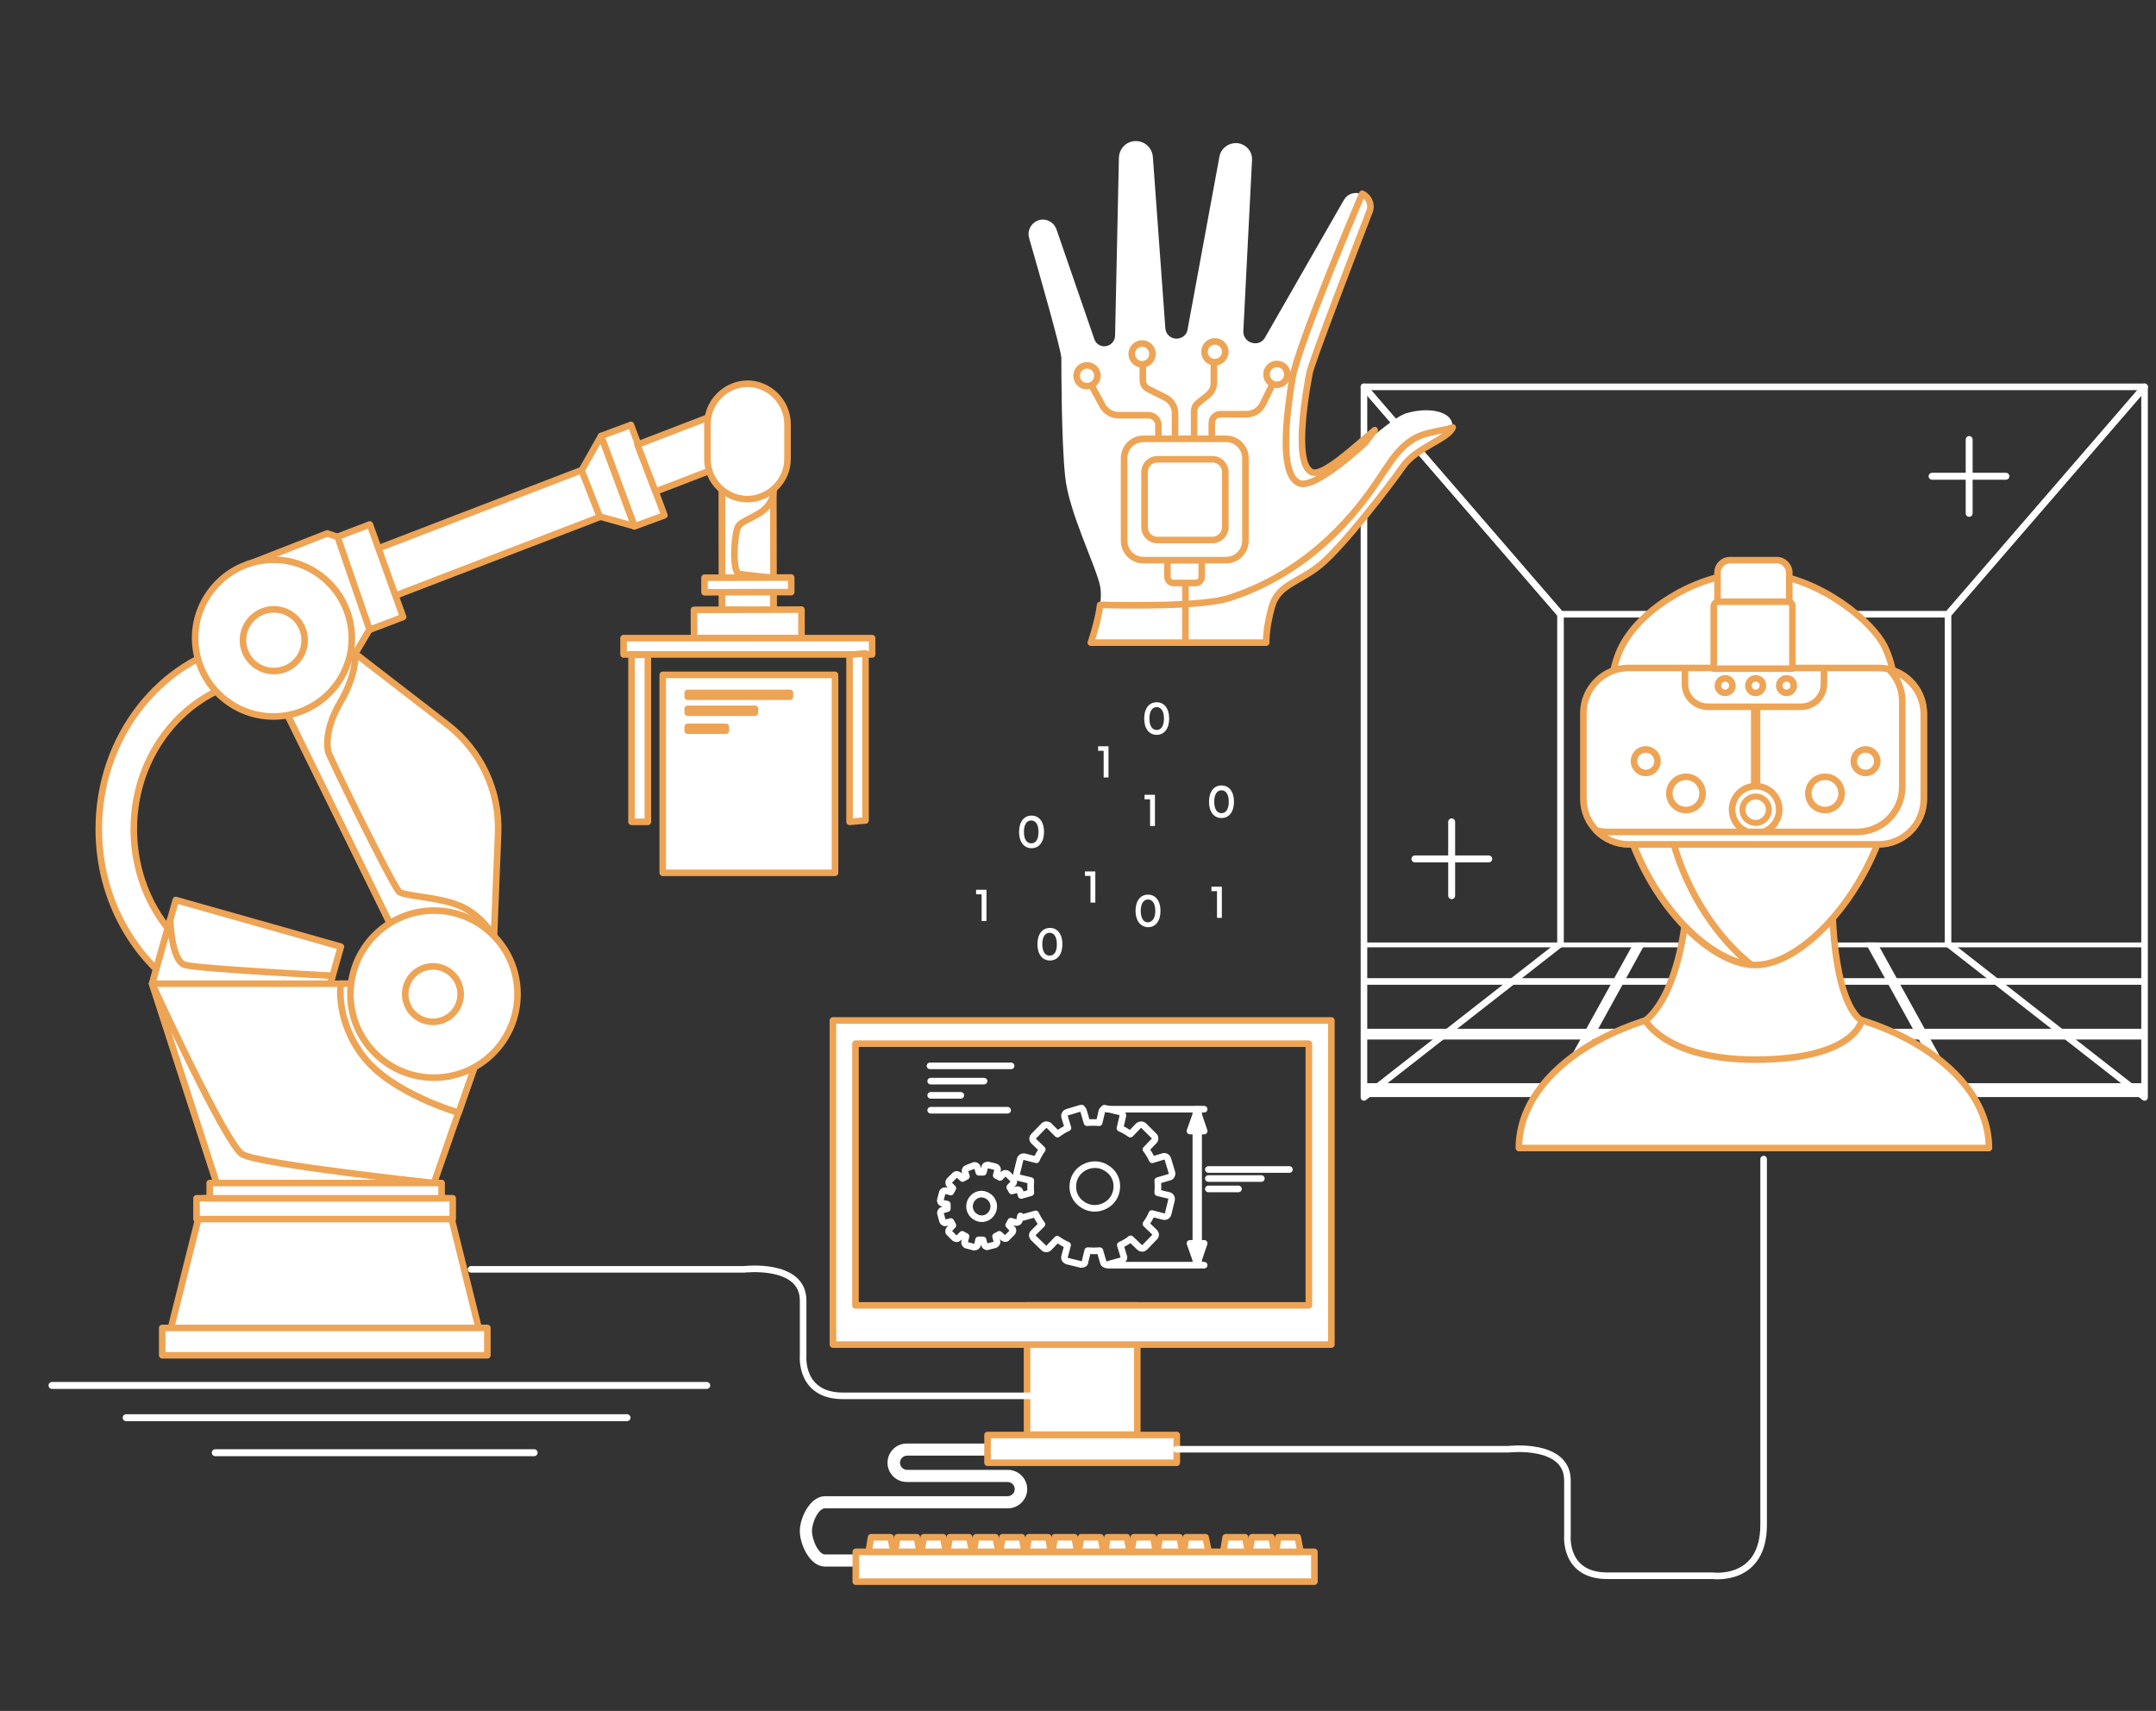 <?xml version="1.0" encoding="utf-8"?>
<!-- Generator: Adobe Illustrator 24.1.2, SVG Export Plug-In . SVG Version: 6.00 Build 0)  -->
<svg version="1.1" id="Calque_1" xmlns="http://www.w3.org/2000/svg" xmlns:xlink="http://www.w3.org/1999/xlink" x="0px" y="0px"
	 viewBox="0 0 622 493.6" style="enable-background:new 0 0 622 493.6;" xml:space="preserve">
<rect x="0" y="0" width="622" height="493.6" fill="#333333" stroke="none"/>
<style type="text/css">
	.st0{fill:#FFFFFF;}
	.st1{fill:none;stroke:#FFFFFF;stroke-width:2;stroke-linecap:round;stroke-miterlimit:10;}
	.st2{fill:#FFFFFF;stroke:#EEA455;stroke-width:1.9;stroke-linecap:round;stroke-linejoin:round;stroke-miterlimit:10;}
	.st3{fill:#FFFFFF;stroke:#EEA455;stroke-width:1.9;stroke-linecap:round;stroke-miterlimit:10;}
	.st4{fill:#FFFFFF;stroke:#FFFFFF;stroke-width:1.9;stroke-linecap:round;stroke-linejoin:round;stroke-miterlimit:10;}
	.st5{fill:none;stroke:#FFFFFF;stroke-width:1.9;stroke-linecap:round;stroke-linejoin:round;stroke-miterlimit:10;}
	
		.st6{fill-rule:evenodd;clip-rule:evenodd;fill:#FFFFFF;stroke:#EEA455;stroke-width:1.9;stroke-linecap:round;stroke-linejoin:round;stroke-miterlimit:10;}
	.st7{fill:none;stroke:#EEA455;stroke-width:1.9;stroke-linecap:round;stroke-linejoin:round;stroke-miterlimit:10;}
	.st8{fill:#FFFFFF;stroke:#EEA455;stroke-width:1.736;stroke-linecap:round;stroke-linejoin:round;stroke-miterlimit:10;}
	.st9{fill:none;stroke:#FFFFFF;stroke-width:2;stroke-linecap:round;stroke-linejoin:round;stroke-miterlimit:10;}
</style>
<g>
	<g>
		<path class="st0" d="M319.8,215.3v9h-1.4v-7.7h-1.6v-1.3H319.8z"/>
	</g>
	<g>
		<path class="st0" d="M284.6,256.7v9h-1.4V258h-1.6v-1.3H284.6z"/>
	</g>
	<g>
		<path class="st0" d="M316,251.4v9h-1.4v-7.7H313v-1.3H316z"/>
	</g>
	<g>
		<path class="st0" d="M333.2,229.3v9h-1.4v-7.7h-1.6v-1.3H333.2z"/>
	</g>
	<g>
		<path class="st0" d="M352.5,255.8v9h-1.4v-7.7h-1.6v-1.3H352.5z"/>
	</g>
	<g>
		<path class="st0" d="M294,240c0-2.9,1.4-4.7,3.6-4.7c2.2,0,3.6,1.8,3.6,4.7c0,2.9-1.4,4.7-3.6,4.7C295.4,244.7,294,242.9,294,240z
			 M299.6,240c0-2.1-0.8-3.3-2.1-3.3c-1.3,0-2.1,1.2-2.1,3.3c0,2.1,0.8,3.3,2.1,3.3C298.9,243.3,299.6,242.1,299.6,240z"/>
	</g>
	<g>
		<path class="st0" d="M330.1,207.3c0-2.9,1.4-4.7,3.6-4.7c2.2,0,3.6,1.8,3.6,4.7c0,2.9-1.4,4.7-3.6,4.7
			C331.5,212,330.1,210.2,330.1,207.3z M335.8,207.3c0-2.1-0.8-3.3-2.1-3.3c-1.3,0-2.1,1.2-2.1,3.3c0,2.1,0.8,3.3,2.1,3.3
			C335,210.6,335.8,209.4,335.8,207.3z"/>
	</g>
	<g>
		<path class="st0" d="M299.3,272.4c0-2.9,1.4-4.7,3.6-4.7c2.2,0,3.6,1.8,3.6,4.7c0,2.9-1.4,4.7-3.6,4.7
			C300.7,277.1,299.3,275.3,299.3,272.4z M304.9,272.4c0-2.1-0.8-3.3-2.1-3.3c-1.3,0-2.1,1.2-2.1,3.3c0,2.1,0.8,3.3,2.1,3.3
			C304.2,275.7,304.9,274.5,304.9,272.4z"/>
	</g>
	<g>
		<path class="st0" d="M327.6,262.8c0-2.9,1.4-4.7,3.6-4.7c2.2,0,3.6,1.8,3.6,4.7c0,2.9-1.4,4.7-3.6,4.7
			C329,267.4,327.6,265.6,327.6,262.8z M333.3,262.8c0-2.1-0.8-3.3-2.1-3.3c-1.3,0-2.1,1.2-2.1,3.3c0,2.1,0.8,3.3,2.1,3.3
			C332.5,266,333.3,264.8,333.3,262.8z"/>
	</g>
	<g>
		<path class="st0" d="M348.8,231.3c0-2.9,1.4-4.7,3.6-4.7c2.2,0,3.6,1.8,3.6,4.7c0,2.9-1.4,4.7-3.6,4.7
			C350.2,236,348.8,234.2,348.8,231.3z M354.5,231.3c0-2.1-0.8-3.3-2.1-3.3c-1.3,0-2.1,1.2-2.1,3.3c0,2.1,0.8,3.3,2.1,3.3
			C353.7,234.6,354.5,233.4,354.5,231.3z"/>
	</g>
</g>
<g>
	<line class="st1" x1="203.9" y1="399.7" x2="15" y2="399.7"/>
	<line class="st1" x1="180.9" y1="409" x2="36.4" y2="409"/>
	<line class="st1" x1="154.1" y1="419.1" x2="62.1" y2="419.1"/>
	<g>
		<path class="st2" d="M60.6,278.1c-13.1-7.2-22-21.9-22-38.9c0-21.7,14.7-39.7,34-43.1l-3-10.5c-23.4,4.8-41.1,26.9-41.1,53.6
			c0,20.6,10.6,38.5,26.1,47.8L60.6,278.1z"/>
		
			<rect x="46.3" y="266" transform="matrix(0.962 0.272 -0.272 0.962 78.529 -8.835)" class="st2" width="49.5" height="24.9"/>
		<path class="st2" d="M49.1,265.3c0,0,0.3,12,4.3,13.1s42.5,3.1,42.5,3.1l-4.4,15.6l-47.6-13.3L49.1,265.3z"/>
		
			<rect x="195.7" y="149.5" transform="matrix(1.967287e-03 1 -1 1.967287e-03 372.206 -59.093)" class="st2" width="40" height="14.8"/>
		<polygon class="st2" points="125.2,341.3 62.5,341.3 43.9,283.8 145.2,283.8 		"/>
		<path class="st2" d="M72.2,184.4l42.9,87.2l26.7,16.5l1.9-47.7c0.5-12.2-5-23.9-14.6-31.3L88.8,178L72.2,184.4z"/>
		
			<rect x="108.7" y="146.5" transform="matrix(0.933 -0.359 0.359 0.933 -45.811 60.901)" class="st2" width="64.6" height="14.5"/>
		
			<rect x="177.9" y="123.3" transform="matrix(0.938 -0.347 0.347 0.938 -36.261 71.857)" class="st2" width="9.2" height="27.8"/>
		
			<rect x="185.8" y="123.7" transform="matrix(0.933 -0.359 0.359 0.933 -33.862 79.581)" class="st2" width="23" height="14.5"/>
		<polygon class="st2" points="167.8,135.7 173.4,125.8 183,151.8 173,149 		"/>
		<polygon class="st2" points="116.3,178 106.6,181.7 97,155 106.7,151.3 		"/>
		<path class="st2" d="M223.1,141.3c0,0,0.7,4.1-4.6,7.1c-5.3,3-5.7,2.2-6.3,6.6c-0.6,4.4-0.5,10.2,1.1,10.6
			c1.6,0.3,9.8,1.1,9.8,1.1v9.6l-14.8-0.4v-36.5L223.1,141.3z"/>
		<polygon class="st2" points="97.4,154.9 94.4,153.9 71.4,162.9 98.1,196 106.6,181.6 		"/>
		<path class="st2" d="M204.1,132.5l0-10.2c0-6.3,5.2-11.5,11.5-11.6l0,0c6.3,0,11.5,5.2,11.6,11.5l0,10.2c0,6.3-5.2,11.5-11.5,11.6
			l0,0C209.3,144,204.1,138.8,204.1,132.5z"/>
		
			<rect x="211.6" y="164.5" transform="matrix(1.966147e-03 1 -1 1.966147e-03 395.294 -36.051)" class="st2" width="8.2" height="31"/>
		<path class="st2" d="M98.3,283.8c0,0-1.6,10.6,6.6,21.1c8.2,10.6,27.4,16.1,27.4,16.1l13-37.2H98.3z"/>
		<rect x="179.9" y="184.1" class="st2" width="71.7" height="4.7"/>
		<rect x="182.2" y="188.9" class="st2" width="4.7" height="48.2"/>
		<path class="st2" d="M102.5,188.6c0,0,0.5,5.8-4.2,13.8c-4.7,8-3.9,13.1-3.6,14.5s18.8,39.1,20.5,40.4c1.7,1.3,11.1,1.4,17.4,4
			c6.3,2.6,10,8.9,10,8.9l-27.5,1.5L83,206.3l16.8-19.8L102.5,188.6z"/>
		<polygon class="st2" points="249.7,236.7 245.1,237.1 245.1,188.9 249.7,188.5 		"/>
		<circle class="st2" cx="125.2" cy="286.8" r="24.1"/>
		<path class="st2" d="M98.1,196c-6.6,10.6-20.5,13.9-31.1,7.3c-10.6-6.6-13.9-20.5-7.3-31.1c6.6-10.6,20.5-13.9,31.1-7.3
			S104.7,185.4,98.1,196z"/>
		
			<rect x="213.6" y="156.2" transform="matrix(1.976882e-03 1 -1 1.976882e-03 384.031 -47.291)" class="st2" width="4.2" height="25"/>
		<path class="st2" d="M43.9,283.8c0,0,21.2,46.3,26,49.2s55.3,8.3,55.3,8.3H62.5L43.9,283.8z"/>
	</g>
	<rect x="191.2" y="194.7" class="st2" width="49.7" height="57.1"/>
	<rect x="198.4" y="199.9" class="st2" width="29.5" height="1.1"/>
	<rect x="198.4" y="204.5" class="st2" width="19.4" height="1.1"/>
	<rect x="198.4" y="209.7" class="st2" width="11" height="1.1"/>
	<g>
		<polygon class="st2" points="48.6,386 138.8,386 128.8,345.7 58.7,345.7 		"/>
		<rect x="56.7" y="345.7" class="st2" width="73.9" height="6"/>
		<rect x="46.8" y="383.1" class="st2" width="93.8" height="7.9"/>
	</g>
	<rect x="60.5" y="341.3" class="st2" width="66.9" height="4.4"/>
	<circle class="st2" cx="79" cy="184.7" r="8.9"/>
	<circle class="st3" cx="124.9" cy="286.8" r="8"/>
	<g>
		<path class="st4" d="M246.9,451l-8.9,0c-3.6,0-6.3-5.7-6.3-9.3c0-3.6,2.8-9.1,6.3-9.1h52.7c1.6,0,3-1.3,3-3c0-1.6-1.3-3-3-3h-29.1
			c-2.6,0-4.6-2.1-4.6-4.6c0-2.6,2.1-4.6,4.6-4.6h30.2c7.3,0,13.3-6,13.3-13.3v-6.3h1.7v6.3c0,8.2-6.7,14.9-14.9,14.9h-30.2
			c-1.6,0-3,1.3-3,3c0,1.6,1.3,3,3,3h29.1c2.5,0,4.6,2.1,4.6,4.6c0,2.5-2.1,4.6-4.6,4.6H238c-2.7,0-4.7,4.8-4.7,7.5
			c0,2.7,2,7.7,4.7,7.7l8.9,0V451z"/>
		<rect x="246.9" y="447.7" class="st2" width="132.3" height="8.6"/>
		<polygon class="st2" points="256.9,443.5 251.3,443.5 250.6,447.7 257.8,447.7 		"/>
		<polygon class="st2" points="264.5,443.5 258.9,443.5 258.2,447.7 265.3,447.7 		"/>
		<polygon class="st2" points="272.1,443.5 266.5,443.5 265.8,447.7 272.9,447.7 		"/>
		<polygon class="st2" points="279.6,443.5 274,443.5 273.3,447.7 280.5,447.7 		"/>
		<polygon class="st2" points="287.2,443.5 281.6,443.5 280.9,447.7 288.1,447.7 		"/>
		<polygon class="st2" points="294.8,443.5 289.2,443.5 288.5,447.7 295.6,447.7 		"/>
		<polygon class="st2" points="302.4,443.5 296.8,443.5 296.1,447.7 303.2,447.7 		"/>
		<polygon class="st2" points="310,443.5 304.3,443.5 303.6,447.7 310.8,447.7 		"/>
		<polygon class="st2" points="317.5,443.5 311.9,443.5 311.2,447.7 318.4,447.7 		"/>
		<polygon class="st2" points="325.1,443.5 319.5,443.5 318.8,447.7 325.9,447.7 		"/>
		<polygon class="st2" points="332.7,443.5 327.1,443.5 326.4,447.7 333.5,447.7 		"/>
		<polygon class="st2" points="340.3,443.5 334.6,443.5 333.9,447.7 341.1,447.7 		"/>
		<polygon class="st2" points="347.8,443.5 342.2,443.5 341.5,447.7 348.7,447.7 		"/>
		<polygon class="st2" points="359.2,443.5 353.6,443.5 352.9,447.7 360.1,447.7 		"/>
		<polygon class="st2" points="366.8,443.5 361.2,443.5 360.5,447.7 367.6,447.7 		"/>
		<polygon class="st2" points="374.4,443.5 368.8,443.5 368.1,447.7 375.2,447.7 		"/>
		<rect x="296.3" y="376.6" class="st2" width="31.8" height="37.3"/>
		<path class="st2" d="M240.3,294.4v93.5h143.8v-93.5H240.3z M377.6,376.6H246.8v-75.5h130.8V376.6z"/>
		<rect x="284.9" y="414" class="st2" width="54.6" height="8"/>
		<line class="st5" x1="347.4" y1="365" x2="319.7" y2="365"/>
		<line class="st5" x1="319.4" y1="320" x2="347.4" y2="320"/>
		<path class="st5" d="M312.1,319.7c-0.1,0-0.2,0-0.3,0l-4,1.2c-0.5,0.2-0.8,0.7-0.7,1.2l1,3.3c-1.1,0.5-2.1,1.1-3,1.8l-2.5-2.5
			c0,0-0.1-0.1-0.2-0.1l-0.3-0.1c-0.3-0.1-0.7,0-1,0.3l-2.9,3c-0.2,0.2-0.3,0.5-0.3,0.8c0,0.2,0.1,0.4,0.3,0.6l2.5,2.4
			c-0.7,1-1.3,2-1.7,3l-3.5-0.9l-0.2,0c-0.3,0-0.6,0.1-0.8,0.4c-0.1,0.1-0.2,0.2-0.2,0.4l-1,4.1c-0.1,0.3,0,0.6,0.2,0.8
			c0.1,0.2,0.3,0.3,0.6,0.4l3.3,0.8c-0.1,1.2-0.1,2.3,0,3.5l-2.8,0.8l-0.3-1.1c-0.1-0.4-0.4-0.6-0.8-0.6l-1.6,0.4
			c-0.2-0.4-0.4-0.7-0.6-1.1l1-1.1c0.2-0.3,0.3-0.6,0.1-1l-1.7-1.7c-0.3-0.3-0.9-0.3-1.2,0l-1,1c-0.3-0.2-0.7-0.4-1.1-0.6l0.4-1.5
			c0.1-0.4-0.2-0.9-0.6-1l-2.1-0.5l-0.2,0c-0.2,0-0.4,0.1-0.6,0.2l-0.1,0.1l-0.5,1.8c-0.4,0-0.8,0-1.3,0l-0.4-1.4
			c-0.1-0.3-0.4-0.6-0.8-0.6l-0.1,0L279,337c-0.4,0.1-0.7,0.6-0.6,1l0.4,1.4c-0.4,0.2-0.7,0.4-1.1,0.6l-1.1-1l-0.5-0.2l-0.1,0
			c-0.2,0-0.4,0.1-0.6,0.3l-1.5,1.5c-0.2,0.2-0.2,0.4-0.2,0.7c0,0.2,0.1,0.4,0.2,0.5l1,1c-0.2,0.4-0.4,0.7-0.6,1.1l-1.5-0.4l-0.2,0
			c-0.2,0-0.5,0.1-0.6,0.3l-0.1,0.1l-0.6,2.2c-0.1,0.2,0,0.5,0.1,0.7c0.1,0.2,0.3,0.3,0.5,0.3l1.4,0.3c0,0.4,0,0.8,0,1.3l-1.4,0.4
			c-0.3,0.1-0.5,0.4-0.6,0.7l0,0.2l0.6,2.2c0.1,0.2,0.2,0.4,0.4,0.5c0.1,0.1,0.2,0.1,0.4,0.1l1.6-0.4c0.2,0.4,0.4,0.7,0.6,1.1
			l-1,1.1c-0.2,0.2-0.3,0.6-0.2,0.9l0.1,0.1l1.6,1.6c0.2,0.1,0.4,0.2,0.6,0.2c0,0,0,0,0,0c0.2,0,0.4-0.1,0.6-0.3l1-1
			c0.3,0.2,0.7,0.4,1.1,0.6l-0.4,1.5c-0.1,0.3,0,0.7,0.3,0.9l0.1,0.1l2.3,0.6l0.2,0c0.2,0,0.4-0.1,0.5-0.2c0.2-0.1,0.3-0.3,0.3-0.5
			l0.3-1.4c0.4,0,0.8,0,1.3,0l0.4,1.4c0.1,0.3,0.3,0.5,0.7,0.6l0.1,0l2.3-0.6c0.2-0.1,0.4-0.3,0.5-0.5c0.1-0.2,0.1-0.3,0-0.5
			l-0.4-1.4c0.4-0.2,0.7-0.4,1.1-0.6l1.1,1c0.3,0.2,0.6,0.3,0.9,0.2l1.7-1.7c0.2-0.2,0.3-0.6,0.2-0.9l-1.2-1.3
			c0.2-0.3,0.4-0.7,0.6-1.1l1.5,0.4l0.2,0c0.4,0,0.7-0.3,0.8-0.6l0.3-1.3c0.1,0.1,0.2,0.3,0.4,0.3c0.1,0.1,0.3,0.1,0.4,0.1l3.6-1
			c0.5,1.1,1.1,2.1,1.8,3l-2.5,2.5c-0.3,0.3-0.4,0.7-0.2,1.1c0.1,0.1,0.1,0.2,0.2,0.3l3,2.9c0.2,0.2,0.4,0.3,0.8,0.3c0,0,0,0,0,0
			c0.3,0,0.5-0.1,0.7-0.3l2.4-2.5c1,0.7,2,1.3,3,1.7l-0.9,3.4c-0.1,0.4,0.1,0.8,0.4,1c0.1,0.1,0.2,0.1,0.3,0.2l4.1,1l0.2,0
			c0.2,0,0.4-0.1,0.6-0.2c0.2-0.1,0.3-0.3,0.3-0.5l0.8-3.3c1.2,0.1,2.3,0.1,3.5,0l1,3.4c0.1,0.4,0.4,0.6,0.8,0.7c0.1,0,0.1,0,0.1,0
			l4.3-1.2c0.3-0.1,0.5-0.3,0.7-0.6c0.1-0.2,0.1-0.4,0-0.6l-1-3.3c1.1-0.5,2.1-1.1,3-1.8l2.6,2.5c0.3,0.3,0.8,0.3,1.1,0.2
			c0.1-0.1,0.2-0.1,0.3-0.2l2.9-3l0.1-0.1c0.2-0.3,0.3-0.7,0.1-1c-0.1-0.1-0.1-0.2-0.2-0.3l-2.5-2.4c0.7-1,1.3-2,1.7-3l3.5,0.9
			l0.2,0c0.5,0,0.9-0.3,1-0.8l1-4.1c0.1-0.5-0.2-1.1-0.7-1.2l-3.3-0.8c0.1-1.2,0.1-2.3,0-3.5l3.4-1c0.3-0.1,0.5-0.2,0.6-0.5
			c0.1-0.2,0.2-0.5,0.1-0.8l-1.2-4c-0.2-0.5-0.7-0.8-1.2-0.7l-3.3,1c-0.5-1.1-1.1-2.1-1.8-3l2.4-2.5c0.3-0.3,0.3-0.7,0.1-1.2
			l-3.2-3.2c-0.4-0.3-1-0.3-1.4,0l-2.4,2.5c-1-0.7-2-1.3-3-1.7l0.8-3.4c0.1-0.3,0-0.5-0.1-0.8c-0.1-0.2-0.4-0.4-0.6-0.5l-4.1-1
			l-0.2,0c-0.1,0-0.2,0-0.3,0l0-0.1l-0.5,0.5c-0.1,0.1-0.1,0.2-0.2,0.3l-0.8,3.4c-1.2-0.1-2.3-0.1-3.5,0l-1-3.4
			c-0.1-0.3-0.2-0.5-0.5-0.6"/>
		<path class="st5" d="M283.2,344.5c-1,0-1.9,0.4-2.5,1.1c-0.7,0.7-1,1.6-1,2.5c0,0.9,0.4,1.8,1.1,2.5c0.7,0.6,1.5,1,2.4,1
			c1,0,1.9-0.4,2.5-1.1c0.7-0.7,1-1.6,1-2.5s-0.4-1.8-1.1-2.5C284.9,344.9,284.1,344.5,283.2,344.5z"/>
		<rect x="345" y="320.1" class="st5" width="0.8" height="44.5"/>
		<polygon class="st5" points="347.4,326.3 343.3,326.3 345.4,320.4 		"/>
		<polygon class="st5" points="347.4,358.7 343.3,358.7 345.4,364.6 		"/>
		<line class="st5" x1="268.5" y1="320.3" x2="290.7" y2="320.3"/>
		<line class="st5" x1="268.3" y1="307.5" x2="291.7" y2="307.5"/>
		<line class="st5" x1="268.5" y1="311.9" x2="283.9" y2="311.9"/>
		<line class="st5" x1="268.5" y1="316" x2="277.2" y2="316"/>
		<line class="st5" x1="348.6" y1="337.4" x2="372" y2="337.4"/>
		<line class="st5" x1="348.6" y1="340" x2="363.9" y2="340"/>
		<line class="st5" x1="348.6" y1="343" x2="357.3" y2="343"/>
		<path class="st5" d="M320.3,337.8c-1.2-1.1-2.7-1.8-4.4-1.8c-1.7,0-3.4,0.7-4.6,1.9c-1.2,1.2-1.8,2.8-1.8,4.5
			c0,1.7,0.7,3.3,1.9,4.4c1.2,1.1,2.7,1.8,4.4,1.8c1.7,0,3.4-0.7,4.6-1.9c1.2-1.2,1.8-2.8,1.8-4.5
			C322.2,340.5,321.5,338.9,320.3,337.8z"/>
	</g>
	<path class="st5" d="M135.9,366.2h78.8c0,0,17-2,17,9s0,16,0,16s-1,11.5,11.5,11.5c12.5,0,80.5,0,80.5,0"/>
	<path class="st5" d="M339.4,418.1h95.8c0,0,17-2,17,9c0,11,0,16,0,16s-1,11.5,11.5,11.5c12.5,0,30.4,0,30.4,0s14.7,2,14.7-14.7
		c0-16.7,0-105.5,0-105.5"/>
	<g>
		<g>
			<polygon class="st0" points="450.2,316.6 446.7,316.6 471.4,271.9 474.8,271.9 			"/>
			<polygon class="st0" points="562.8,316.6 566.2,316.6 541.5,271.9 538.1,271.9 			"/>
			<rect x="393.6" y="312.5" class="st0" width="225.2" height="4"/>
			<rect x="393.9" y="296.8" class="st0" width="224.2" height="3.1"/>
			<rect x="393.9" y="282.2" class="st0" width="224.2" height="1.9"/>
			<rect x="393.9" y="271.9" class="st0" width="224.2" height="1.4"/>
			<polygon class="st5" points="562,177.2 450.2,177.2 393.5,111.6 618.7,111.6 			"/>
			<polygon class="st5" points="450.2,272.3 393.5,316.6 393.5,111.6 450.2,177.2 			"/>
			<polygon class="st5" points="618.7,316.6 562,272.3 562,177.2 618.7,111.6 			"/>
		</g>
		<g>
			<path class="st6" d="M573.8,331.2H438.2c0-22.9,30.4-41.5,67.8-41.5C543.4,289.7,573.8,308.3,573.8,331.2z"/>
			<g>
				<path class="st2" d="M528.6,252c0.2-9.7-41.2-10.8-41.4-1.1c-0.6,36.2-12.5,43.5-12.5,43.5s5.9,11.3,31.7,11.3
					c28.7,0,30.7-11.3,30.7-11.3S527.8,290.7,528.6,252z"/>
				<path class="st2" d="M506.5,172.6c-22.1,0-42.9,23.4-40,51.9c3.1,30.1,25,53.9,40,53.9c14.6,0,36.6-24.3,40-53.9
					C549.6,196,528.6,172.6,506.5,172.6z"/>
				<path class="st2" d="M480.4,230.8c-2.9-28.5,17.9-51.9,40-51.9c2.3,0,4.6,0.3,6.9,0.8c-6.2-4.5-13.4-7.1-20.7-7.1
					c-22.1,0-42.9,23.4-40,51.9c3,29.2,23.7,52.4,38.6,53.8C493.6,269.2,482.5,251.5,480.4,230.8z"/>
				<path class="st2" d="M505.6,165.2c-16.3,0-34.1,11.4-38.7,23.5c-4.2,10.9-3.2,28-2.9,32.6c0.1,0.8,0.4,1.5,0.9,2l0,0
					c1.9,2.1,5.3,1.1,5.8-1.6c1.5-7.3,4.2-18.4,7.9-20.5c1.4-0.8,8.7-4.5,11.4-5.9c0.7-0.3,1.4-0.4,2.2-0.3
					c6.5,1.3,38.6,7.8,42.1,11.3c2.9,2.9,4.8,8.8,6.1,13.6c0.7,2.8,4.4,3.5,6.1,1.1l0.7-1c0.4-0.5,0.6-1.1,0.6-1.8
					c0.2-4.6,0.7-24.1-4.9-33.1C538.4,177.8,522.7,165.2,505.6,165.2z"/>
			</g>
			<path class="st2" d="M542,243.5h-72.2c-7.1,0-13-5.8-13-13v-24.8c0-7.1,5.8-13,13-13H542c7.1,0,13,5.8,13,13v24.8
				C554.9,237.7,549.1,243.5,542,243.5z"/>
			<path class="st2" d="M512.6,161.6h-13.5c-2,0-3.6,1.6-3.6,3.6v24c0,2,1.6,3.6,3.6,3.6h13.5c2,0,3.6-1.6,3.6-3.6v-24
				C516.2,163.3,514.6,161.6,512.6,161.6z"/>
			<path class="st2" d="M515.8,173.6h-20c-0.8,0-1.4,0.6-1.4,1.4v17.9h22.7V175C517.2,174.2,516.6,173.6,515.8,173.6z"/>
			<path class="st7" d="M486.1,192.8v4.5c0,3.7,3,6.6,6.6,6.6h26.9c3.7,0,6.6-3,6.6-6.6v-4.5"/>
			<rect x="506.1" y="204" class="st2" width="0.8" height="39.6"/>
			<g>
				<path class="st2" d="M513.3,233.6c0,3.8-3.1,6.8-6.8,6.8c-3.8,0-6.8-3.1-6.8-6.8c0-3.8,3.1-6.8,6.8-6.8
					C510.3,226.8,513.3,229.8,513.3,233.6z"/>
				<circle class="st8" cx="506.5" cy="233.6" r="3.8"/>
			</g>
			<path class="st2" d="M531.3,228.9c0,2.6-2.1,4.8-4.8,4.8c-2.6,0-4.8-2.1-4.8-4.8c0-2.6,2.1-4.8,4.8-4.8
				C529.2,224.1,531.3,226.2,531.3,228.9z"/>
			<circle class="st2" cx="538.2" cy="219.6" r="3.4"/>
			<circle class="st2" cx="486.4" cy="228.9" r="4.8"/>
			<circle class="st2" cx="474.8" cy="219.6" r="3.4"/>
			<path class="st2" d="M545.1,193.3c2.3,2.3,3.7,5.5,3.7,9V227c0,7.1-5.8,13-13,13h-72.2c-1.1,0-2.1-0.2-3.1-0.4
				c2.4,2.4,5.7,4,9.3,4H542c7.1,0,13-5.8,13-13v-24.8C554.9,199.8,550.7,194.7,545.1,193.3z"/>
			<path class="st2" d="M499.8,197.8c0,1.2-1,2.1-2.1,2.1c-1.2,0-2.1-1-2.1-2.1c0-1.2,1-2.1,2.1-2.1
				C498.8,195.7,499.8,196.6,499.8,197.8z"/>
			<path class="st2" d="M508.6,197.8c0,1.2-1,2.1-2.1,2.1c-1.2,0-2.1-1-2.1-2.1c0-1.2,1-2.1,2.1-2.1
				C507.7,195.7,508.6,196.6,508.6,197.8z"/>
			<path class="st2" d="M517.5,197.8c0,1.2-1,2.1-2.1,2.1c-1.2,0-2.1-1-2.1-2.1c0-1.2,1-2.1,2.1-2.1
				C516.6,195.7,517.5,196.6,517.5,197.8z"/>
		</g>
	</g>
	<line class="st9" x1="418.8" y1="237.1" x2="418.8" y2="258.4"/>
	<line class="st9" x1="408.2" y1="247.8" x2="429.5" y2="247.8"/>
	<line class="st9" x1="568.1" y1="126.8" x2="568.1" y2="148.1"/>
	<line class="st9" x1="557.4" y1="137.4" x2="578.7" y2="137.4"/>
</g>
<g>
	<path class="st0" d="M314.7,185.4c0,0,3.8-10.6,2.7-16.2c-1.1-5.7-9.1-21.5-10.1-31.7c-1.1-10.1-1.1-31.4-1.1-34.2
		c0-2.2-6.7-25.6-9.3-34.6c-0.6-2,0.4-4.1,2.3-5l0,0c2.2-1,4.8,0.2,5.6,2.5l10.9,31.6c0.4,1.3,1.6,2.1,2.9,2.1l0,0
		c1.7,0,3.1-1.4,3.1-3.1l1.1-51.3c0.1-2.7,2.2-4.8,4.9-4.8l0,0c2.6,0,4.7,2,4.9,4.6l3.6,49.4c0.1,1.7,1.5,3,3.2,3l0,0
		c1.6,0,3-1.1,3.2-2.6l9.2-49.9c0.4-2.4,2.7-4.1,5.2-3.9h0c2.5,0.3,4.4,2.4,4.2,5l-2.5,49.2c-0.1,1.8,1.2,3.3,3,3.5l0,0
		c1.4,0.2,2.7-0.5,3.3-1.7l22.7-39.6c1-1.8,3.2-2.5,5.1-1.7l0,0c1.9,0.9,2.8,3.1,2.1,5.1c-4.2,11-16.9,44-17.3,46.6
		c-0.5,3.2-5,26,0.6,28.6c5.6,2.6,21.2-15.2,27.6-17.1c6.4-1.9,12.9-0.5,13.2,3.3c0.3,3.8-10.2,6.1-14.3,12
		c-4.1,5.9-17.3,23-23.8,28.4c-6.5,5.4-12.3,5.7-14.1,12.2c-1.8,6.5-1.6,10.3-1.6,10.3H314.7z"/>
	<path class="st2" d="M419.1,123.3c-2.5,1-7.7,1.2-11.2,3.3c-7.3,4.3-8.5,11.9-20.1,24.4c-11.6,12.5-23.9,18.6-33.4,21.6
		c-7.6,2.4-29,2.1-37,1.9c-0.7,5.3-2.7,10.9-2.7,10.9h50.6c0,0-0.2-3.8,1.6-10.3c1.8-6.5,7.6-6.9,14.1-12.2
		c6.5-5.4,19.7-22.5,23.8-28.4C408.7,129,417.9,126.6,419.1,123.3z"/>
	<path class="st2" d="M378.4,136.2c-5.6-2.6-1.2-25.4-0.6-28.6c0.4-2.6,13.1-35.7,17.3-46.6c0.8-2-0.2-4.2-2.1-5.1
		c0,0-18.7,43.9-20.2,53.5c-1.5,9.6-4,27.4,2,30c4.5,2,19-11.6,19-11.6l2.8-3.7C390.6,129.1,381.6,137.7,378.4,136.2z"/>
	<g>
		<line class="st2" x1="342" y1="168.2" x2="342" y2="185.4"/>
		<path class="st2" d="M334.2,126.6v-4c0-1.5-1.3-2.8-2.8-2.8h-8.6c-2,0-3.9-1.1-4.8-2.9l-3.3-6.1"/>
		<path class="st2" d="M329.7,104.8v4.8c0,1.2,0.6,2.2,1.7,2.7l4.8,2.4c1.7,0.9,2.8,2.6,2.8,4.5v7.7"/>
		<path class="st2" d="M350.2,104.6v5.9c0,1.3-0.6,2.5-1.6,3.4l-3,2.4c-0.7,0.6-1.1,1.4-1.1,2.4v8.6"/>
		<path class="st2" d="M367.4,110.3l-3.1,6.3c-0.9,1.8-2.7,2.9-4.7,2.9h-7.5c-1.4,0-2.5,1.1-2.5,2.5v4.6"/>
		<path class="st2" d="M316.6,108.4c0,1.6-1.3,3-3,3s-3-1.3-3-3c0-1.6,1.3-3,3-3S316.6,106.8,316.6,108.4z"/>
		<path class="st2" d="M332.5,102.1c0,1.6-1.3,3-3,3c-1.6,0-3-1.3-3-3c0-1.6,1.3-3,3-3C331.2,99.1,332.5,100.5,332.5,102.1z"/>
		<path class="st2" d="M353.5,101.5c0,1.6-1.3,3-3,3s-3-1.3-3-3s1.3-3,3-3S353.5,99.9,353.5,101.5z"/>
		<path class="st2" d="M371.4,108c0,1.6-1.3,3-3,3s-3-1.3-3-3c0-1.6,1.3-3,3-3S371.4,106.4,371.4,108z"/>
		<path class="st2" d="M344.9,168.2h-6.3c-1,0-1.8-0.8-1.8-1.8v-4.8h9.9v4.8C346.7,167.4,345.9,168.2,344.9,168.2z"/>
		<path class="st2" d="M353.7,161.6h-23.8c-3.1,0-5.6-2.5-5.6-5.6v-23.8c0-3.1,2.5-5.6,5.6-5.6h23.8c3.1,0,5.6,2.5,5.6,5.6V156
			C359.3,159.1,356.8,161.6,353.7,161.6z"/>
		<path class="st2" d="M349.8,155.8h-15.9c-2.1,0-3.7-1.7-3.7-3.7v-15.9c0-2.1,1.7-3.7,3.7-3.7h15.9c2.1,0,3.7,1.7,3.7,3.7v15.9
			C353.5,154.1,351.8,155.8,349.8,155.8z"/>
	</g>
</g>
</svg>
